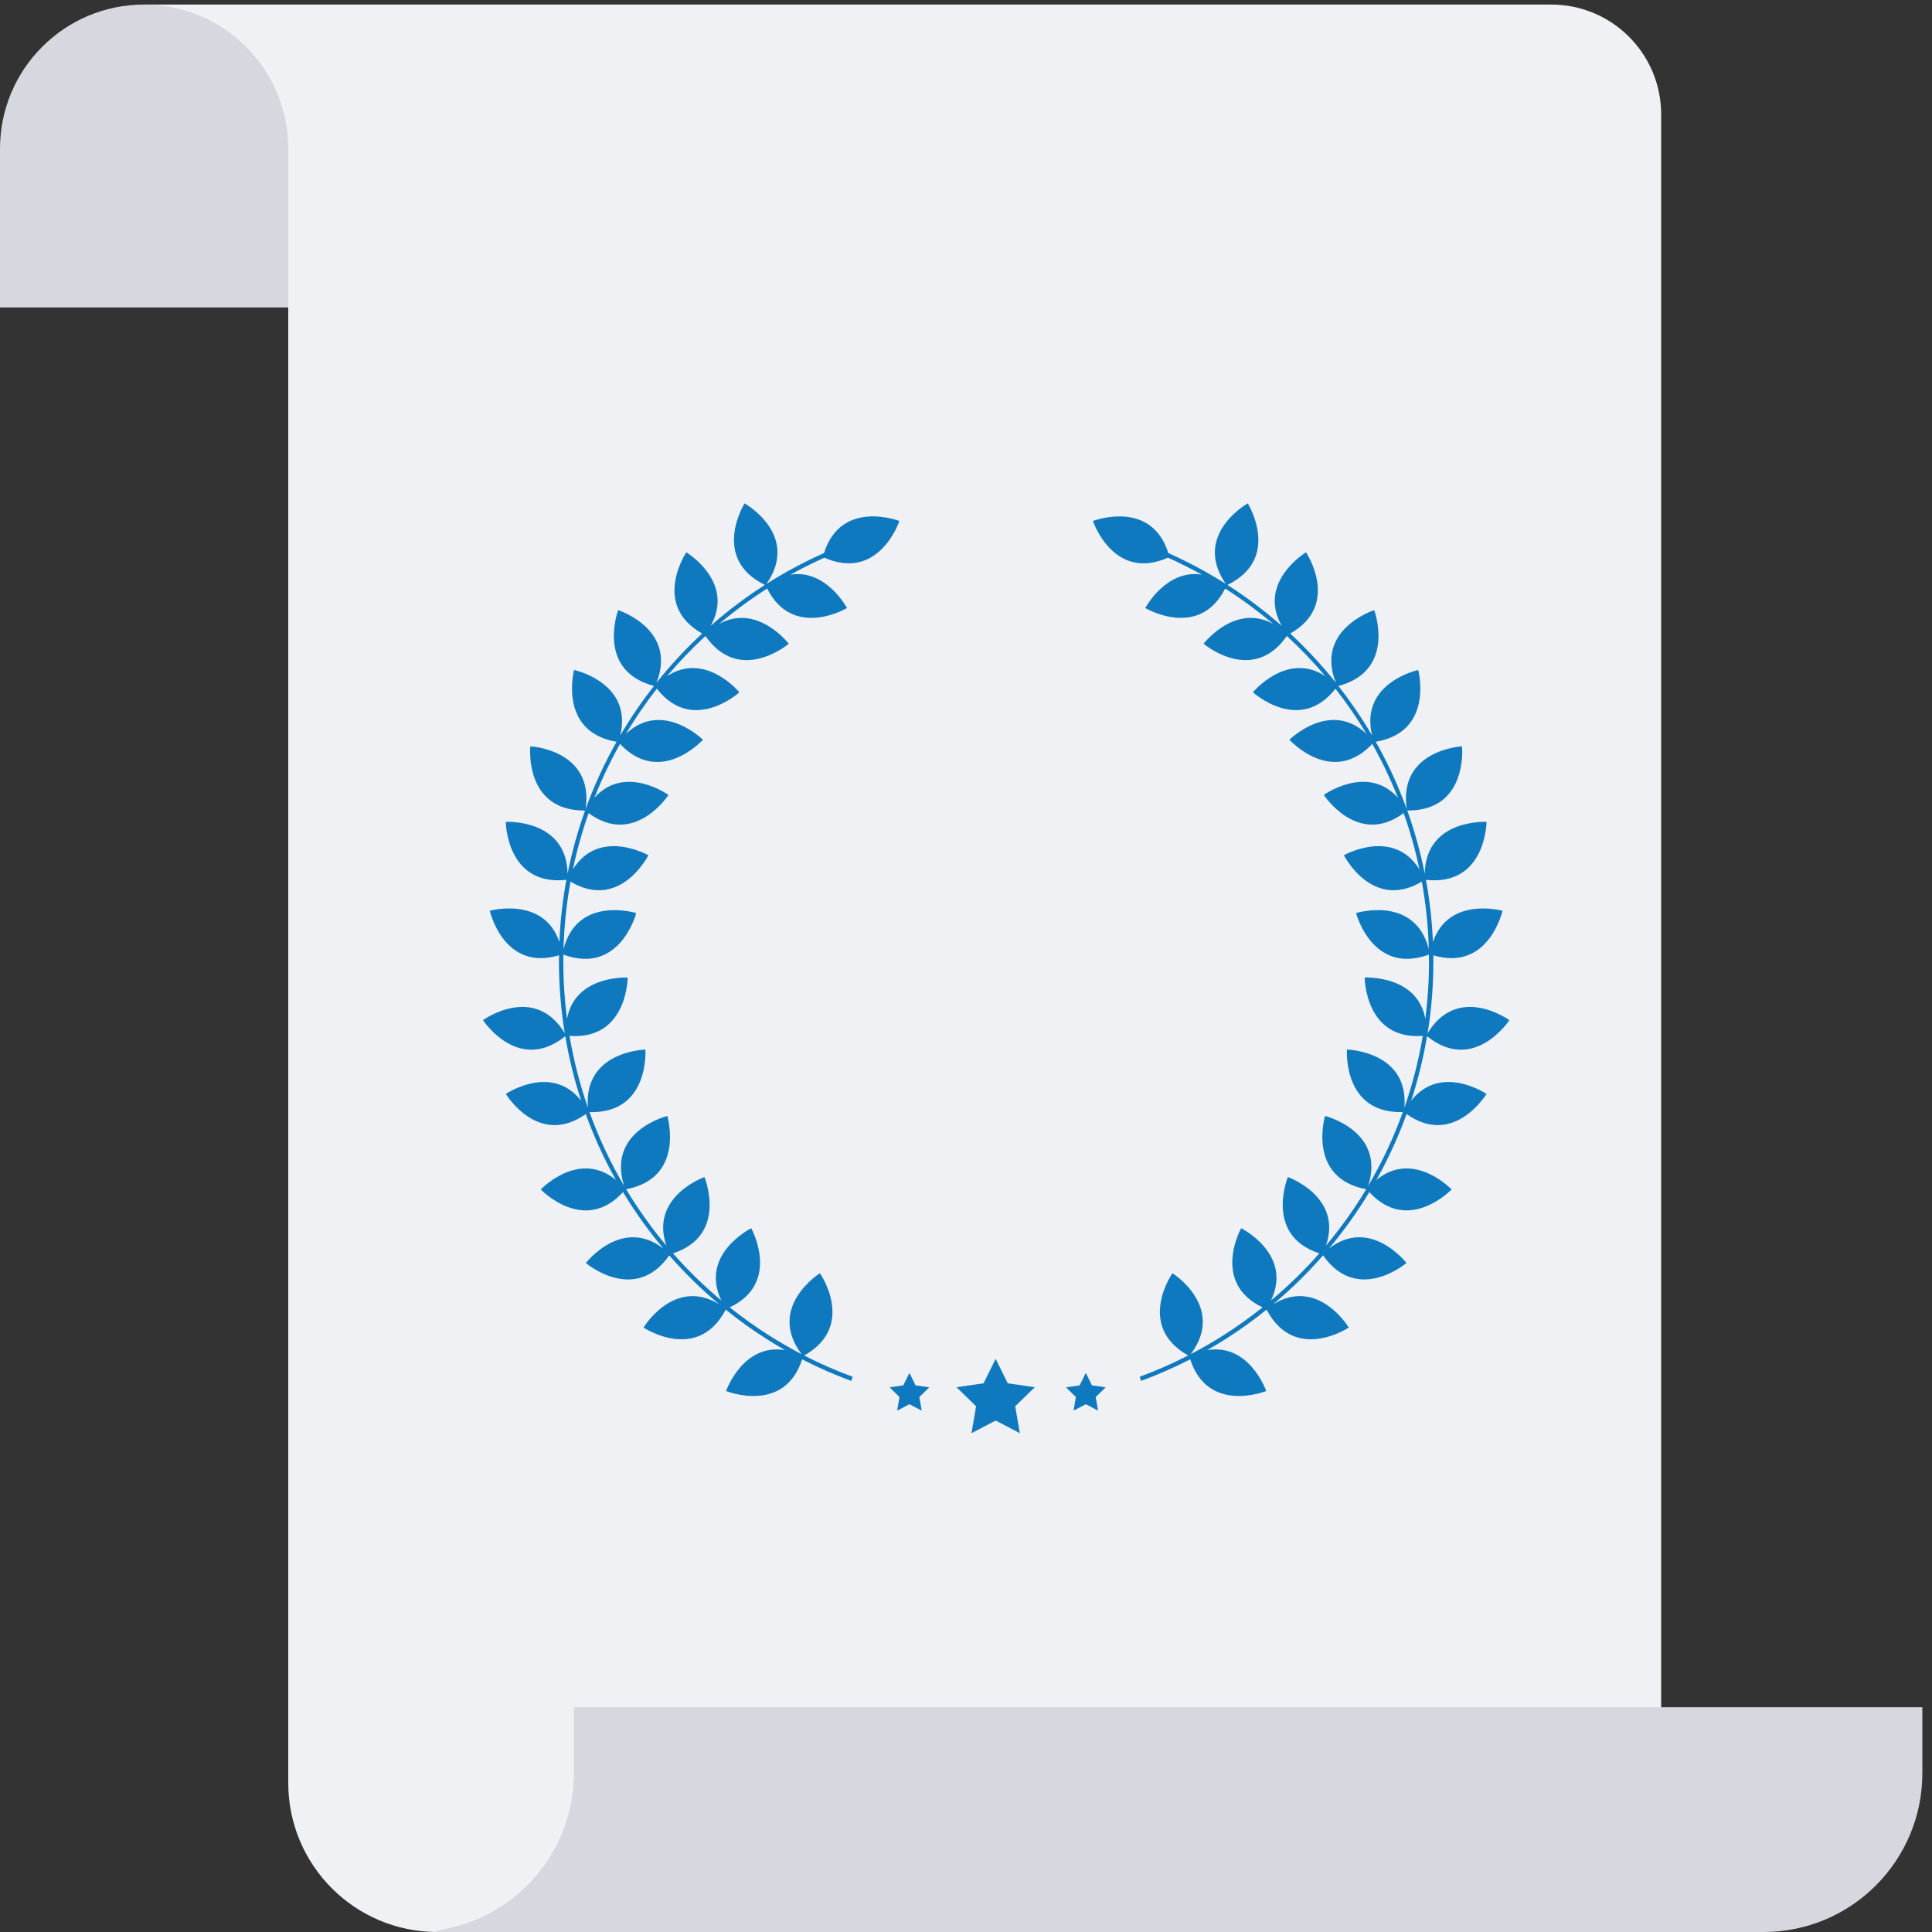 <?xml version="1.0" encoding="UTF-8"?> <!-- Generator: Adobe Illustrator 16.0.0, SVG Export Plug-In . SVG Version: 6.00 Build 0) --> <svg xmlns="http://www.w3.org/2000/svg" xmlns:xlink="http://www.w3.org/1999/xlink" id="Layer_1" x="0px" y="0px" width="150px" height="150px" viewBox="0 0 150 150" xml:space="preserve"><rect x="0" y="0" width="150" height="150" fill="#333333" stroke="none"/> <path fill="#F0F1F5" d="M120.44,0.354H11.19L9.105,12.113h13.275V138.43c0,6.389,5.18,11.57,11.57,11.57h95.023V8.889 C128.975,4.175,125.155,0.354,120.44,0.354z"></path> <path fill="#D7D7E0" d="M11.19,0.354C5.01,0.354,0,5.364,0,11.544v12.33h22.381v-12.33C22.381,5.364,17.372,0.354,11.19,0.354z"></path> <path fill="#D7D7E0" d="M44.552,132.551v5.12c0,6.227-4.623,11.363-10.622,12.196V150h102.992c6.808,0,12.329-5.521,12.329-12.329 v-5.12H44.552z"></path> <g> <g> <g> <path fill="#0F79BF" d="M117.188,79.204c0,0-3.979-2.882-6.347,1.011c0.296-1.834,0.446-3.698,0.446-5.567 c0-0.159-0.003-0.32-0.003-0.479c4.303,1.291,5.372-3.458,5.372-3.458s-4.187-1.158-5.403,2.426 c-0.068-1.627-0.25-3.238-0.542-4.824c4.666,0.501,4.704-4.503,4.704-4.503s-4.717-0.263-4.797,4.024 c-0.332-1.669-0.786-3.308-1.358-4.904c4.762,0.036,4.25-4.986,4.25-4.986s-4.98,0.264-4.287,4.883 c-0.653-1.804-1.459-3.555-2.411-5.236c4.571-0.774,3.299-5.574,3.299-5.574s-4.57,0.979-3.58,5.081 c-0.413-0.697-0.847-1.383-1.307-2.055c-0.419-0.61-0.856-1.206-1.31-1.785c4.533-1.203,2.779-5.886,2.779-5.886 s-4.617,1.478-2.979,5.631c-1.089-1.364-2.273-2.639-3.541-3.817c3.961-2.231,1.226-6.303,1.226-6.303s-3.807,2.293-1.891,5.703 c-1.321-1.161-2.724-2.223-4.208-3.171c4.235-2.077,1.575-6.333,1.575-6.333s-4.333,2.424-1.709,6.247 c-1.421-0.898-2.908-1.698-4.458-2.389c-1.342-4.236-5.851-2.49-5.851-2.49s1.571,4.721,5.825,2.848 c0.902,0.406,1.778,0.847,2.632,1.318c-2.778-0.446-4.395,2.59-4.395,2.59s4.176,2.49,6.202-1.512 c1.313,0.838,2.559,1.758,3.733,2.75c-2.962-1.643-5.408,1.535-5.408,1.535s3.798,3.229,6.465-0.6 c1.064,0.978,2.062,2.021,2.984,3.118c-2.972-1.956-5.616,1.253-5.616,1.253s3.62,3.292,6.406-0.281 c0.873,1.117,1.678,2.287,2.404,3.503c-2.837-2.659-5.978,0.462-5.978,0.462s3.297,3.656,6.431,0.323 c0.757,1.344,1.423,2.739,1.993,4.179c-2.377-2.647-5.754-0.217-5.754-0.217s2.633,4.053,6.199,1.41 c0.502,1.419,0.913,2.877,1.227,4.369c-2.041-3.264-5.866-1.098-5.866-1.098s2.19,4.346,6.05,2.05 c0.312,1.711,0.495,3.464,0.543,5.244c-1.088-4.223-5.648-2.804-5.648-2.804s1.254,4.845,5.657,3.224 c0.002,0.178,0.006,0.354,0.006,0.533c0,1.506-0.098,2.996-0.285,4.463c-0.619-3.436-4.712-3.214-4.712-3.214 s0.024,4.872,4.515,4.527c-0.321,1.907-0.802,3.773-1.429,5.576c0.354-4.403-4.461-4.511-4.461-4.511s-0.354,4.991,4.34,4.855 c-0.719,1.992-1.618,3.907-2.689,5.726c1.362-4.261-3.351-5.425-3.351-5.425s-1.438,4.808,3.194,5.689 c-0.924,1.538-1.969,3.003-3.128,4.384c1.325-3.811-2.952-5.332-2.952-5.332s-1.859,4.523,2.442,5.926 c-1.146,1.306-2.4,2.527-3.753,3.66c1.723-3.61-2.32-5.61-2.32-5.61s-2.354,4.231,1.669,6.143 c-0.97,0.771-1.986,1.498-3.048,2.174c-0.823,0.521-1.67,1.008-2.534,1.46c2.753-3.663-1.419-6.287-1.419-6.287 s-2.86,4.097,1.223,6.39c-1.223,0.626-2.484,1.181-3.771,1.655l0.118,0.316c1.3-0.479,2.573-1.038,3.811-1.673 c1.383,4.284,5.902,2.461,5.902,2.461s-1.302-3.739-4.586-3.174c0.486-0.278,0.966-0.563,1.436-0.865 c1.104-0.697,2.164-1.46,3.177-2.28c2.203,4.179,6.381,1.391,6.381,1.391s-2.362-3.94-5.873-1.809 c1.391-1.162,2.688-2.432,3.879-3.796c2.676,3.83,6.472,0.593,6.472,0.593s-2.791-3.613-6.015-1.125 c1.155-1.376,2.205-2.842,3.134-4.381c3.027,3.316,6.386-0.206,6.386-0.206s-2.968-3.114-5.839-0.734 c0.922-1.639,1.706-3.355,2.345-5.119c3.678,2.612,6.207-1.563,6.207-1.563s-3.558-2.398-5.852,0.529 c0.534-1.635,0.946-3.31,1.234-5.009C114.455,83.394,117.188,79.204,117.188,79.204z"></path> </g> <g> <path fill="#0F79BF" d="M69.829,40.449c0,0-4.508-1.746-5.852,2.49c-1.549,0.69-3.039,1.49-4.459,2.389 c2.625-3.823-1.709-6.247-1.709-6.247s-2.659,4.256,1.576,6.333c-1.482,0.948-2.888,2.01-4.206,3.171 c1.913-3.41-1.892-5.703-1.892-5.703s-2.736,4.071,1.227,6.303c-1.268,1.179-2.452,2.453-3.541,3.817 c1.636-4.153-2.979-5.631-2.979-5.631s-1.755,4.683,2.779,5.886c-0.454,0.579-0.892,1.175-1.31,1.785 c-0.461,0.672-0.896,1.357-1.307,2.055c0.991-4.103-3.583-5.081-3.583-5.081s-1.272,4.8,3.299,5.574 c-0.953,1.682-1.757,3.433-2.409,5.236c0.691-4.619-4.289-4.883-4.289-4.883s-0.51,5.022,4.251,4.986 c-0.575,1.597-1.025,3.235-1.358,4.904c-0.08-4.287-4.797-4.024-4.797-4.024s0.038,5.004,4.703,4.503 c-0.29,1.586-0.474,3.197-0.543,4.824c-1.216-3.584-5.403-2.426-5.403-2.426s1.069,4.749,5.373,3.458 c-0.001,0.158-0.003,0.319-0.003,0.479c0,1.869,0.152,3.733,0.449,5.567c-2.369-3.893-6.347-1.011-6.347-1.011 s2.733,4.189,6.389,1.249c0.287,1.699,0.7,3.374,1.233,5.009c-2.292-2.928-5.85-0.529-5.85-0.529s2.528,4.175,6.207,1.563 c0.64,1.764,1.421,3.48,2.342,5.119c-2.869-2.38-5.835,0.734-5.835,0.734s3.355,3.522,6.385,0.206 c0.93,1.539,1.979,3.005,3.134,4.381c-3.224-2.488-6.017,1.125-6.017,1.125s3.797,3.237,6.473-0.593 c1.194,1.364,2.491,2.634,3.88,3.796c-3.511-2.132-5.874,1.809-5.874,1.809s4.177,2.788,6.379-1.391 c1.015,0.82,2.075,1.583,3.178,2.28c0.473,0.302,0.951,0.587,1.436,0.865c-3.283-0.565-4.586,3.174-4.586,3.174 s4.521,1.823,5.904-2.461c1.236,0.635,2.509,1.194,3.81,1.673l0.117-0.316c-1.286-0.475-2.545-1.029-3.769-1.655 c4.083-2.293,1.224-6.39,1.224-6.39s-4.175,2.624-1.422,6.287c-0.862-0.452-1.708-0.938-2.532-1.46 c-1.064-0.676-2.079-1.403-3.048-2.174c4.022-1.911,1.668-6.143,1.668-6.143s-4.044,2-2.32,5.61 c-1.352-1.133-2.606-2.354-3.753-3.66c4.303-1.402,2.442-5.926,2.442-5.926s-4.277,1.521-2.953,5.332 c-1.159-1.381-2.206-2.846-3.127-4.384c4.632-0.882,3.195-5.689,3.195-5.689s-4.714,1.164-3.352,5.425 c-1.072-1.818-1.97-3.733-2.689-5.726c4.69,0.136,4.339-4.855,4.339-4.855s-4.816,0.107-4.46,4.511 c-0.629-1.803-1.107-3.669-1.429-5.576c4.49,0.345,4.515-4.527,4.515-4.527s-4.093-0.222-4.711,3.214 c-0.19-1.467-0.286-2.957-0.286-4.463c0-0.179,0.002-0.355,0.003-0.533c4.407,1.621,5.659-3.224,5.659-3.224 s-4.559-1.419-5.648,2.804c0.048-1.78,0.232-3.533,0.542-5.244c3.859,2.296,6.05-2.05,6.05-2.05s-3.824-2.166-5.864,1.098 c0.313-1.492,0.723-2.95,1.224-4.369c3.569,2.643,6.199-1.41,6.199-1.41s-3.375-2.431-5.752,0.217 c0.571-1.439,1.235-2.835,1.991-4.179c3.136,3.333,6.434-0.323,6.434-0.323s-3.141-3.121-5.978-0.462 c0.727-1.216,1.529-2.386,2.402-3.503c2.784,3.573,6.408,0.281,6.408,0.281s-2.645-3.209-5.619-1.253 c0.926-1.098,1.922-2.141,2.983-3.118c2.671,3.828,6.469,0.6,6.469,0.6s-2.447-3.178-5.409-1.535 c1.171-0.992,2.418-1.912,3.731-2.75c2.026,4.002,6.202,1.512,6.202,1.512s-1.615-3.036-4.393-2.59 c0.852-0.472,1.73-0.912,2.63-1.318C68.258,45.17,69.829,40.449,69.829,40.449z"></path> </g> <g> <polygon fill="#0F79BF" points="78.24,107.399 77.303,105.498 76.365,107.399 74.265,107.704 75.783,109.183 75.426,111.273 77.303,110.287 79.179,111.273 78.82,109.183 80.339,107.704 "></polygon> </g> <g> <polygon fill="#0F79BF" points="84.777,107.558 84.302,106.593 83.825,107.558 82.762,107.712 83.53,108.465 83.35,109.523 84.302,109.022 85.255,109.523 85.07,108.465 85.841,107.712 "></polygon> </g> <g> <polygon fill="#0F79BF" points="71.085,107.558 70.608,106.593 70.132,107.558 69.067,107.712 69.838,108.465 69.655,109.523 70.608,109.022 71.561,109.523 71.377,108.465 72.148,107.712 "></polygon> </g> </g> </g> </svg> 